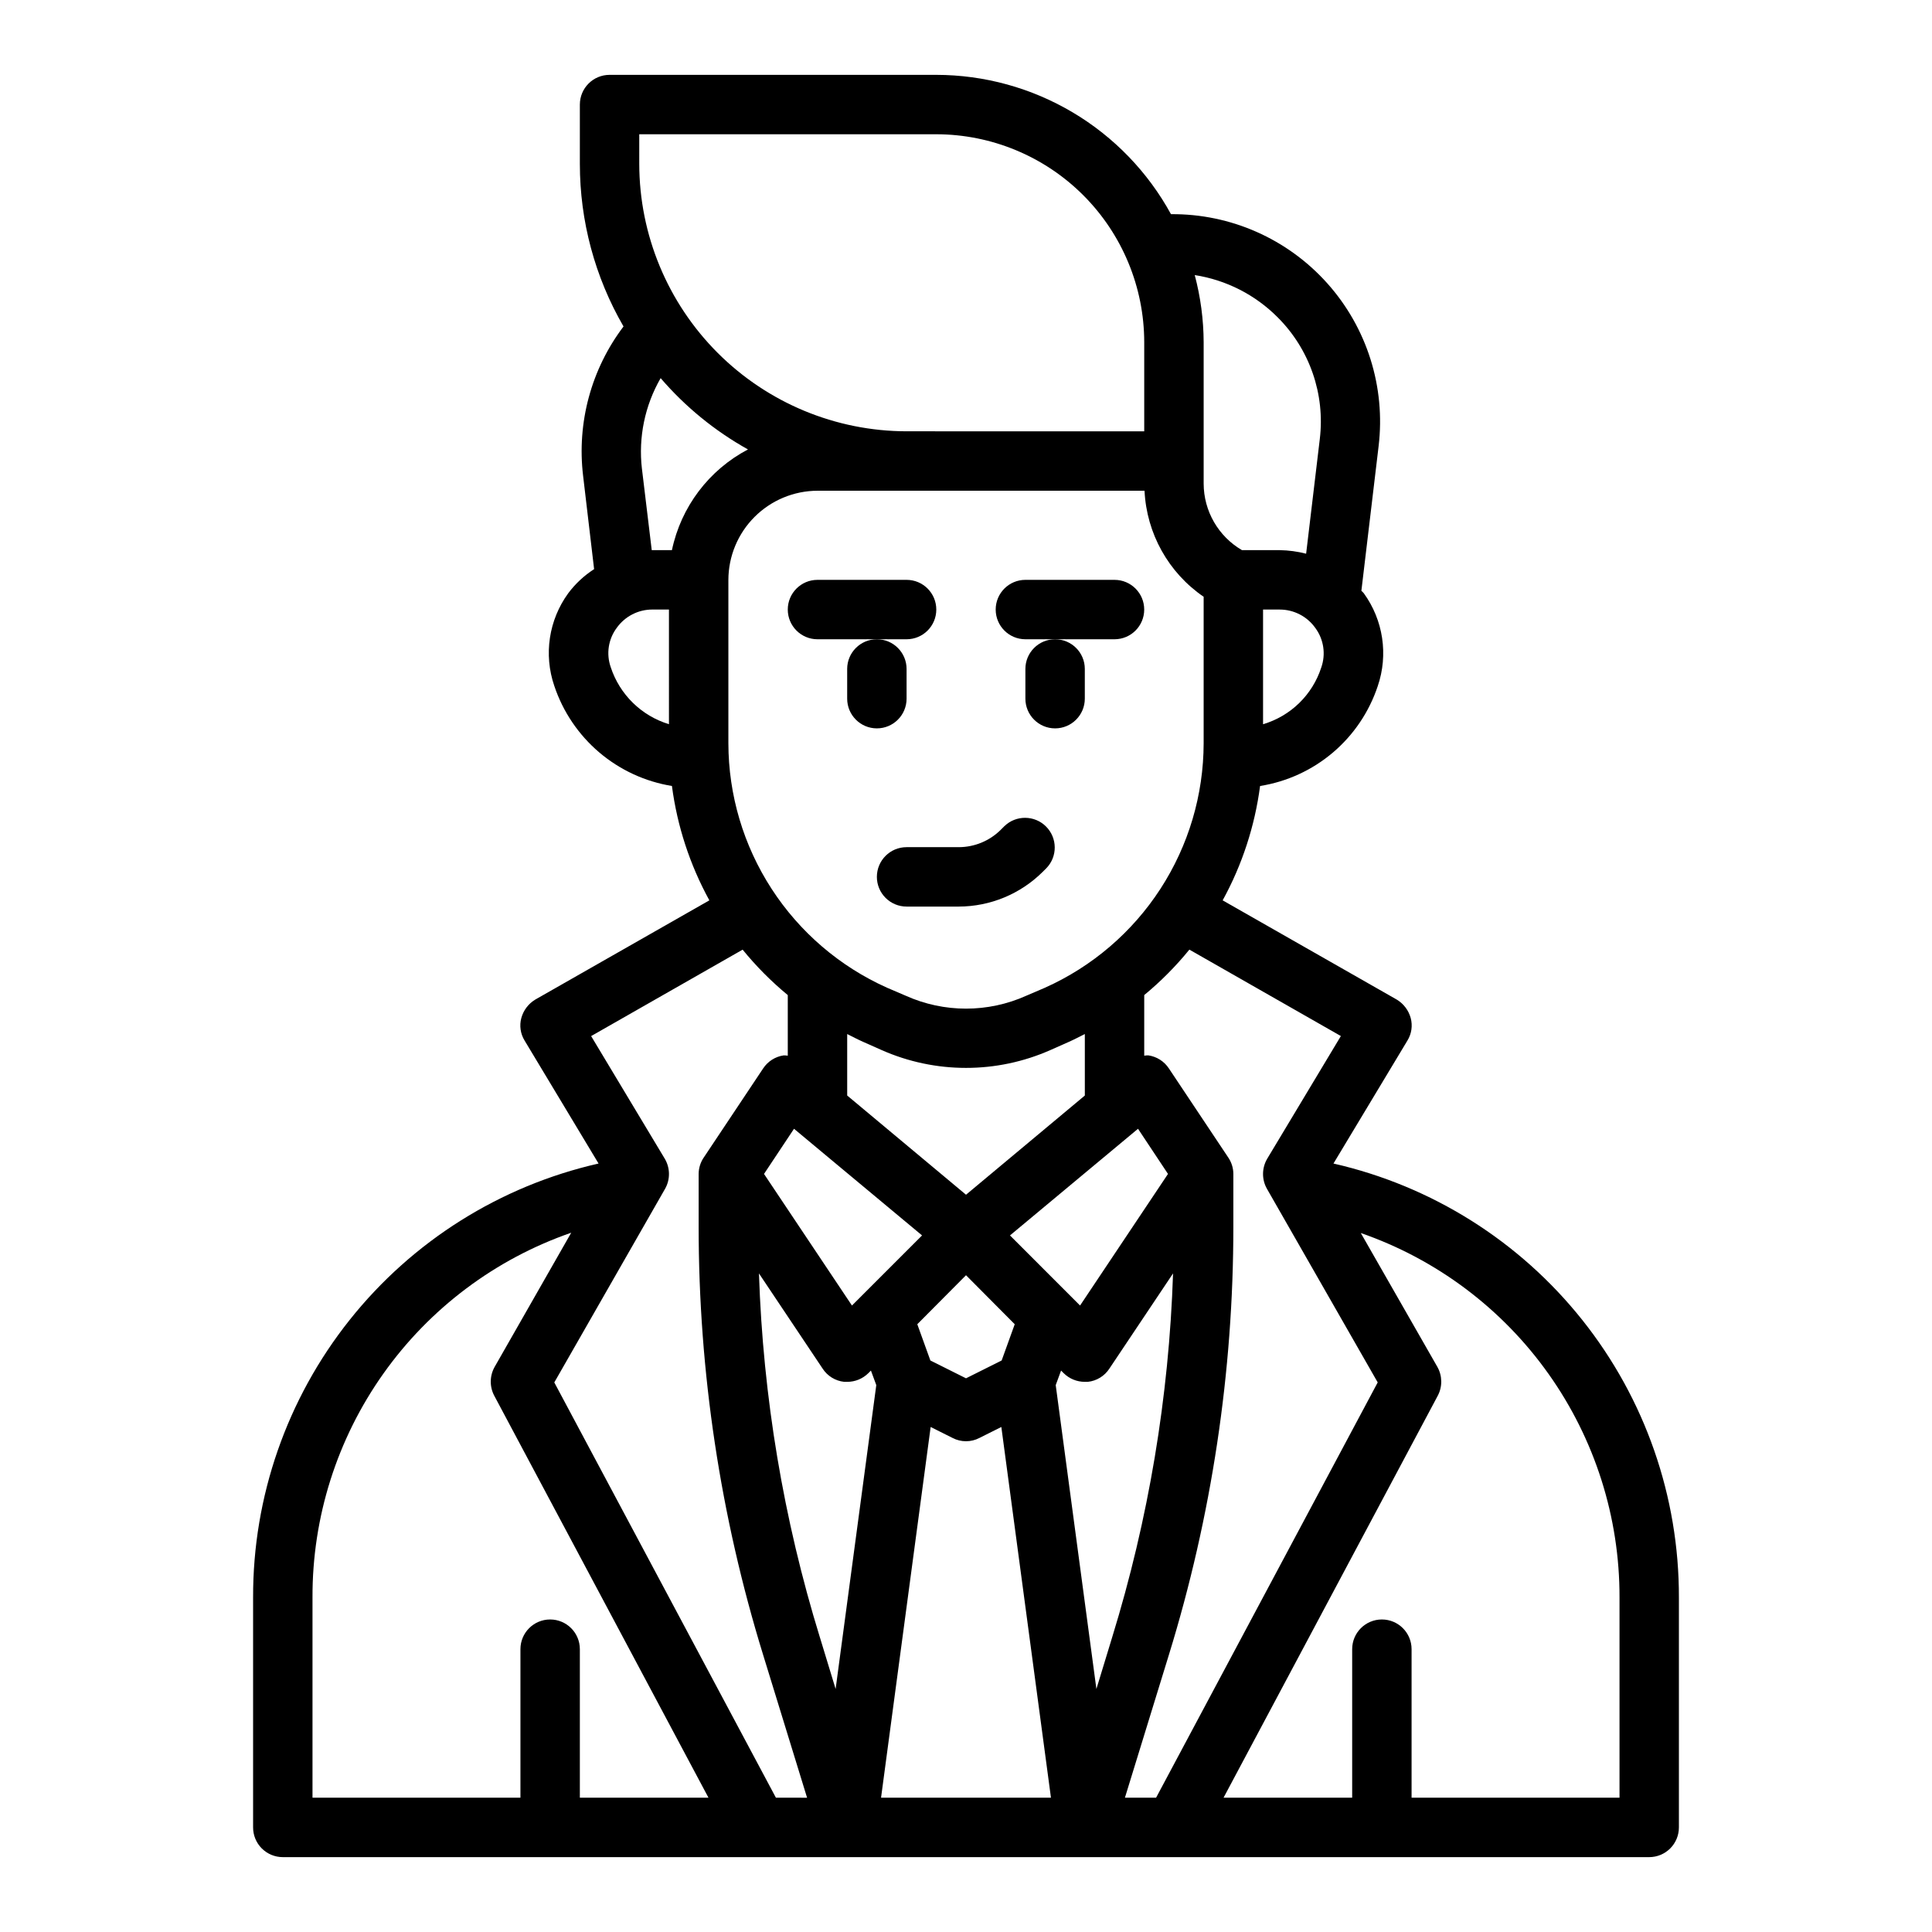 <?xml version="1.0" encoding="UTF-8"?>
<!-- Uploaded to: SVG Find, www.svgrepo.com, Generator: SVG Find Mixer Tools -->
<svg fill="#000000" width="800px" height="800px" version="1.1" viewBox="144 144 512 512" xmlns="http://www.w3.org/2000/svg">
 <g>
  <path d="m497.38 452.35 19.602-32.59c1.102-1.789 1.418-3.953 0.867-5.984-0.562-2.039-1.887-3.789-3.699-4.879l-46.129-26.293h-0.004c5.16-9.398 8.523-19.676 9.918-30.309 7.121-1.129 13.793-4.195 19.293-8.859 5.496-4.664 9.605-10.75 11.883-17.59 2.852-8.324 1.473-17.52-3.699-24.641-0.191-0.227-0.402-0.438-0.633-0.629l4.566-38.336c1.879-15.68-3.082-31.41-13.617-43.176-10.531-11.77-25.617-18.438-41.406-18.305-6.106-11.164-15.102-20.48-26.039-26.973-10.941-6.496-23.426-9.934-36.152-9.949h-86.59c-4.348 0-7.871 3.527-7.871 7.875v15.742c0 15.121 3.988 29.977 11.57 43.062-8.562 11.312-12.402 25.508-10.707 39.594l2.914 24.719c-2.644 1.699-4.965 3.859-6.848 6.375-5.168 7.094-6.551 16.262-3.703 24.562 2.285 6.844 6.398 12.934 11.891 17.609 5.496 4.676 12.164 7.758 19.285 8.918 1.395 10.633 4.762 20.91 9.918 30.309l-46.129 26.293c-1.816 1.09-3.141 2.84-3.699 4.879-0.551 2.031-0.238 4.195 0.863 5.984l19.602 32.59c-26.055 5.922-49.316 20.535-65.957 41.441-16.641 20.902-25.668 46.852-25.594 73.57v60.93c0 2.086 0.828 4.09 2.305 5.566 1.477 1.473 3.481 2.305 5.566 2.305h362.11c2.09 0 4.09-0.832 5.566-2.305 1.477-1.477 2.305-3.481 2.305-5.566v-60.93c0.062-26.719-8.969-52.66-25.609-73.559-16.637-20.902-39.891-35.523-65.941-41.453zm-3.227-131.46v-0.004c-2.344 7.254-8.117 12.883-15.43 15.039v-30.387h4.41c3.754-0.004 7.273 1.816 9.445 4.879 2.227 3.016 2.816 6.934 1.574 10.469zm-11.574-92.812c8.492 8.465 12.617 20.371 11.18 32.273l-3.621 30.387c-2.289-0.59-4.641-0.906-7.004-0.945h-10c-6.273-3.66-10.137-10.367-10.152-17.633v-37.469c-0.023-6.008-0.82-11.988-2.363-17.793 8.324 1.297 16.016 5.211 21.961 11.18zm-19.598 74.074v38.809c-0.023 13.703-4 27.105-11.457 38.598-7.457 11.496-18.078 20.59-30.582 26.191l-4.961 2.125h0.004c-10.164 4.566-21.797 4.566-31.961 0l-4.961-2.125c-12.504-5.602-23.121-14.695-30.578-26.191-7.461-11.492-11.438-24.895-11.457-38.598v-43.293c0.016-6.258 2.512-12.254 6.938-16.68 4.426-4.426 10.418-6.918 16.676-6.938h86.672c0.531 11.305 6.328 21.707 15.668 28.102zm-74.625 169.25-18.578 18.578-23.305-34.875 7.949-11.965zm-19.84-37.078v-16.293c1.418 0.707 2.754 1.418 4.172 2.047l4.961 2.203h-0.004c14.242 6.297 30.477 6.297 44.715 0l4.961-2.203c1.418-0.629 2.754-1.34 4.172-2.047v16.297l-31.488 26.289zm31.488 47.625 12.91 12.988-3.465 9.605-9.445 4.723-9.445-4.723-3.465-9.605zm11.652-10.547 33.93-28.262 7.945 11.965-23.301 34.875zm-98.246-291.82h78.719c14.609 0.016 28.617 5.828 38.949 16.156 10.328 10.332 16.141 24.34 16.156 38.949v23.617l-62.977-0.004c-18.781-0.027-36.785-7.5-50.066-20.781-13.277-13.281-20.754-31.285-20.781-50.066zm7.871 156.34c-7.301-2.219-13.059-7.863-15.43-15.117-1.234-3.508-0.645-7.402 1.574-10.391 2.172-3.062 5.695-4.883 9.449-4.879h4.406zm0.789-46.133h-5.352l-2.598-21.57-0.004 0.004c-0.965-8.328 0.773-16.75 4.961-24.012 6.543 7.609 14.379 14.008 23.145 18.895-10.359 5.445-17.75 15.23-20.152 26.684zm-24.402 330.62v-39.359c0-4.348-3.527-7.871-7.875-7.871-4.348 0-7.871 3.523-7.871 7.871v39.359h-55.105v-53.055c-0.078-21.254 6.492-41.996 18.785-59.328 12.293-17.332 29.699-30.391 49.781-37.344l-20.309 35.582c-1.324 2.367-1.355 5.246-0.078 7.637l56.758 106.51zm51.957 0-58.73-110.05 29.363-51.324c1.395-2.477 1.363-5.504-0.078-7.949l-19.523-32.512 40.148-22.906v-0.004c3.582 4.398 7.59 8.434 11.965 12.047v16.059c-0.363-0.062-0.73-0.09-1.102-0.082-2.223 0.328-4.199 1.59-5.43 3.465l-15.742 23.617h-0.004c-0.863 1.277-1.332 2.785-1.34 4.328v14.012c-0.004 38.453 5.754 76.691 17.086 113.44l11.648 37.863zm15.824-28.812-4.172-13.699-0.004 0.004c-9.641-31.285-15.066-63.715-16.141-96.434l16.848 25.191c1.277 1.992 3.391 3.297 5.746 3.543h0.789c2.09 0.008 4.098-0.816 5.586-2.281l0.707-0.707 1.418 3.856zm12.039 28.812 13.145-98.242 5.824 2.914h0.004c2.219 1.152 4.863 1.152 7.082 0l5.824-2.914 13.148 98.242zm57.07-28.812-10.781-80.527 1.418-3.856 0.707 0.707c1.488 1.465 3.496 2.289 5.59 2.281h0.789-0.004c2.356-0.246 4.469-1.551 5.746-3.543l16.848-25.191c-1.074 32.719-6.5 65.148-16.137 96.434zm7.559 28.812 11.652-37.863c11.332-36.746 17.09-74.984 17.082-113.44v-14.012c-0.008-1.543-0.473-3.051-1.34-4.328l-15.742-23.617c-1.234-1.875-3.211-3.137-5.434-3.465-0.367-0.008-0.738 0.02-1.102 0.082v-16.059c4.375-3.613 8.383-7.648 11.965-12.047l40.148 22.906-19.523 32.512v0.004c-1.441 2.445-1.473 5.473-0.078 7.949l29.363 51.324-58.727 110.05zm131.07 0h-55.105v-39.359c0-4.348-3.523-7.871-7.871-7.871-4.348 0-7.871 3.523-7.871 7.871v39.359h-34.086l56.758-106.51c1.273-2.391 1.242-5.269-0.082-7.637l-20.309-35.504v0.004c20.062 6.957 37.453 20.004 49.742 37.316 12.293 17.316 18.875 38.039 18.824 59.273z"/>
  <path d="m360.64 313.41h23.617c4.348 0 7.871-3.523 7.871-7.871s-3.523-7.871-7.871-7.871h-23.617c-4.348 0-7.871 3.523-7.871 7.871s3.523 7.871 7.871 7.871z"/>
  <path d="m415.74 313.41h23.617c4.348 0 7.871-3.523 7.871-7.871s-3.523-7.871-7.871-7.871h-23.617c-4.348 0-7.871 3.523-7.871 7.871s3.523 7.871 7.871 7.871z"/>
  <path d="m415.74 321.28v7.871c0 4.348 3.523 7.875 7.871 7.875 4.348 0 7.875-3.527 7.875-7.875v-7.871c0-4.348-3.527-7.871-7.875-7.871-4.348 0-7.871 3.523-7.871 7.871z"/>
  <path d="m368.51 321.28v7.871c0 4.348 3.523 7.875 7.871 7.875 4.348 0 7.871-3.527 7.871-7.875v-7.871c0-4.348-3.523-7.871-7.871-7.871-4.348 0-7.871 3.523-7.871 7.871z"/>
  <path d="m376.38 376.38c0 2.086 0.828 4.09 2.305 5.566 1.477 1.477 3.481 2.305 5.566 2.305h13.84c8.348-0.02 16.348-3.336 22.262-9.227l0.953-0.953c2.984-3.086 2.941-7.996-0.098-11.035-3.035-3.035-7.945-3.078-11.035-0.094l-0.953 0.953c-2.957 2.945-6.957 4.602-11.129 4.613h-13.84c-4.348 0-7.871 3.523-7.871 7.871z"/>
 </g>
</svg>
